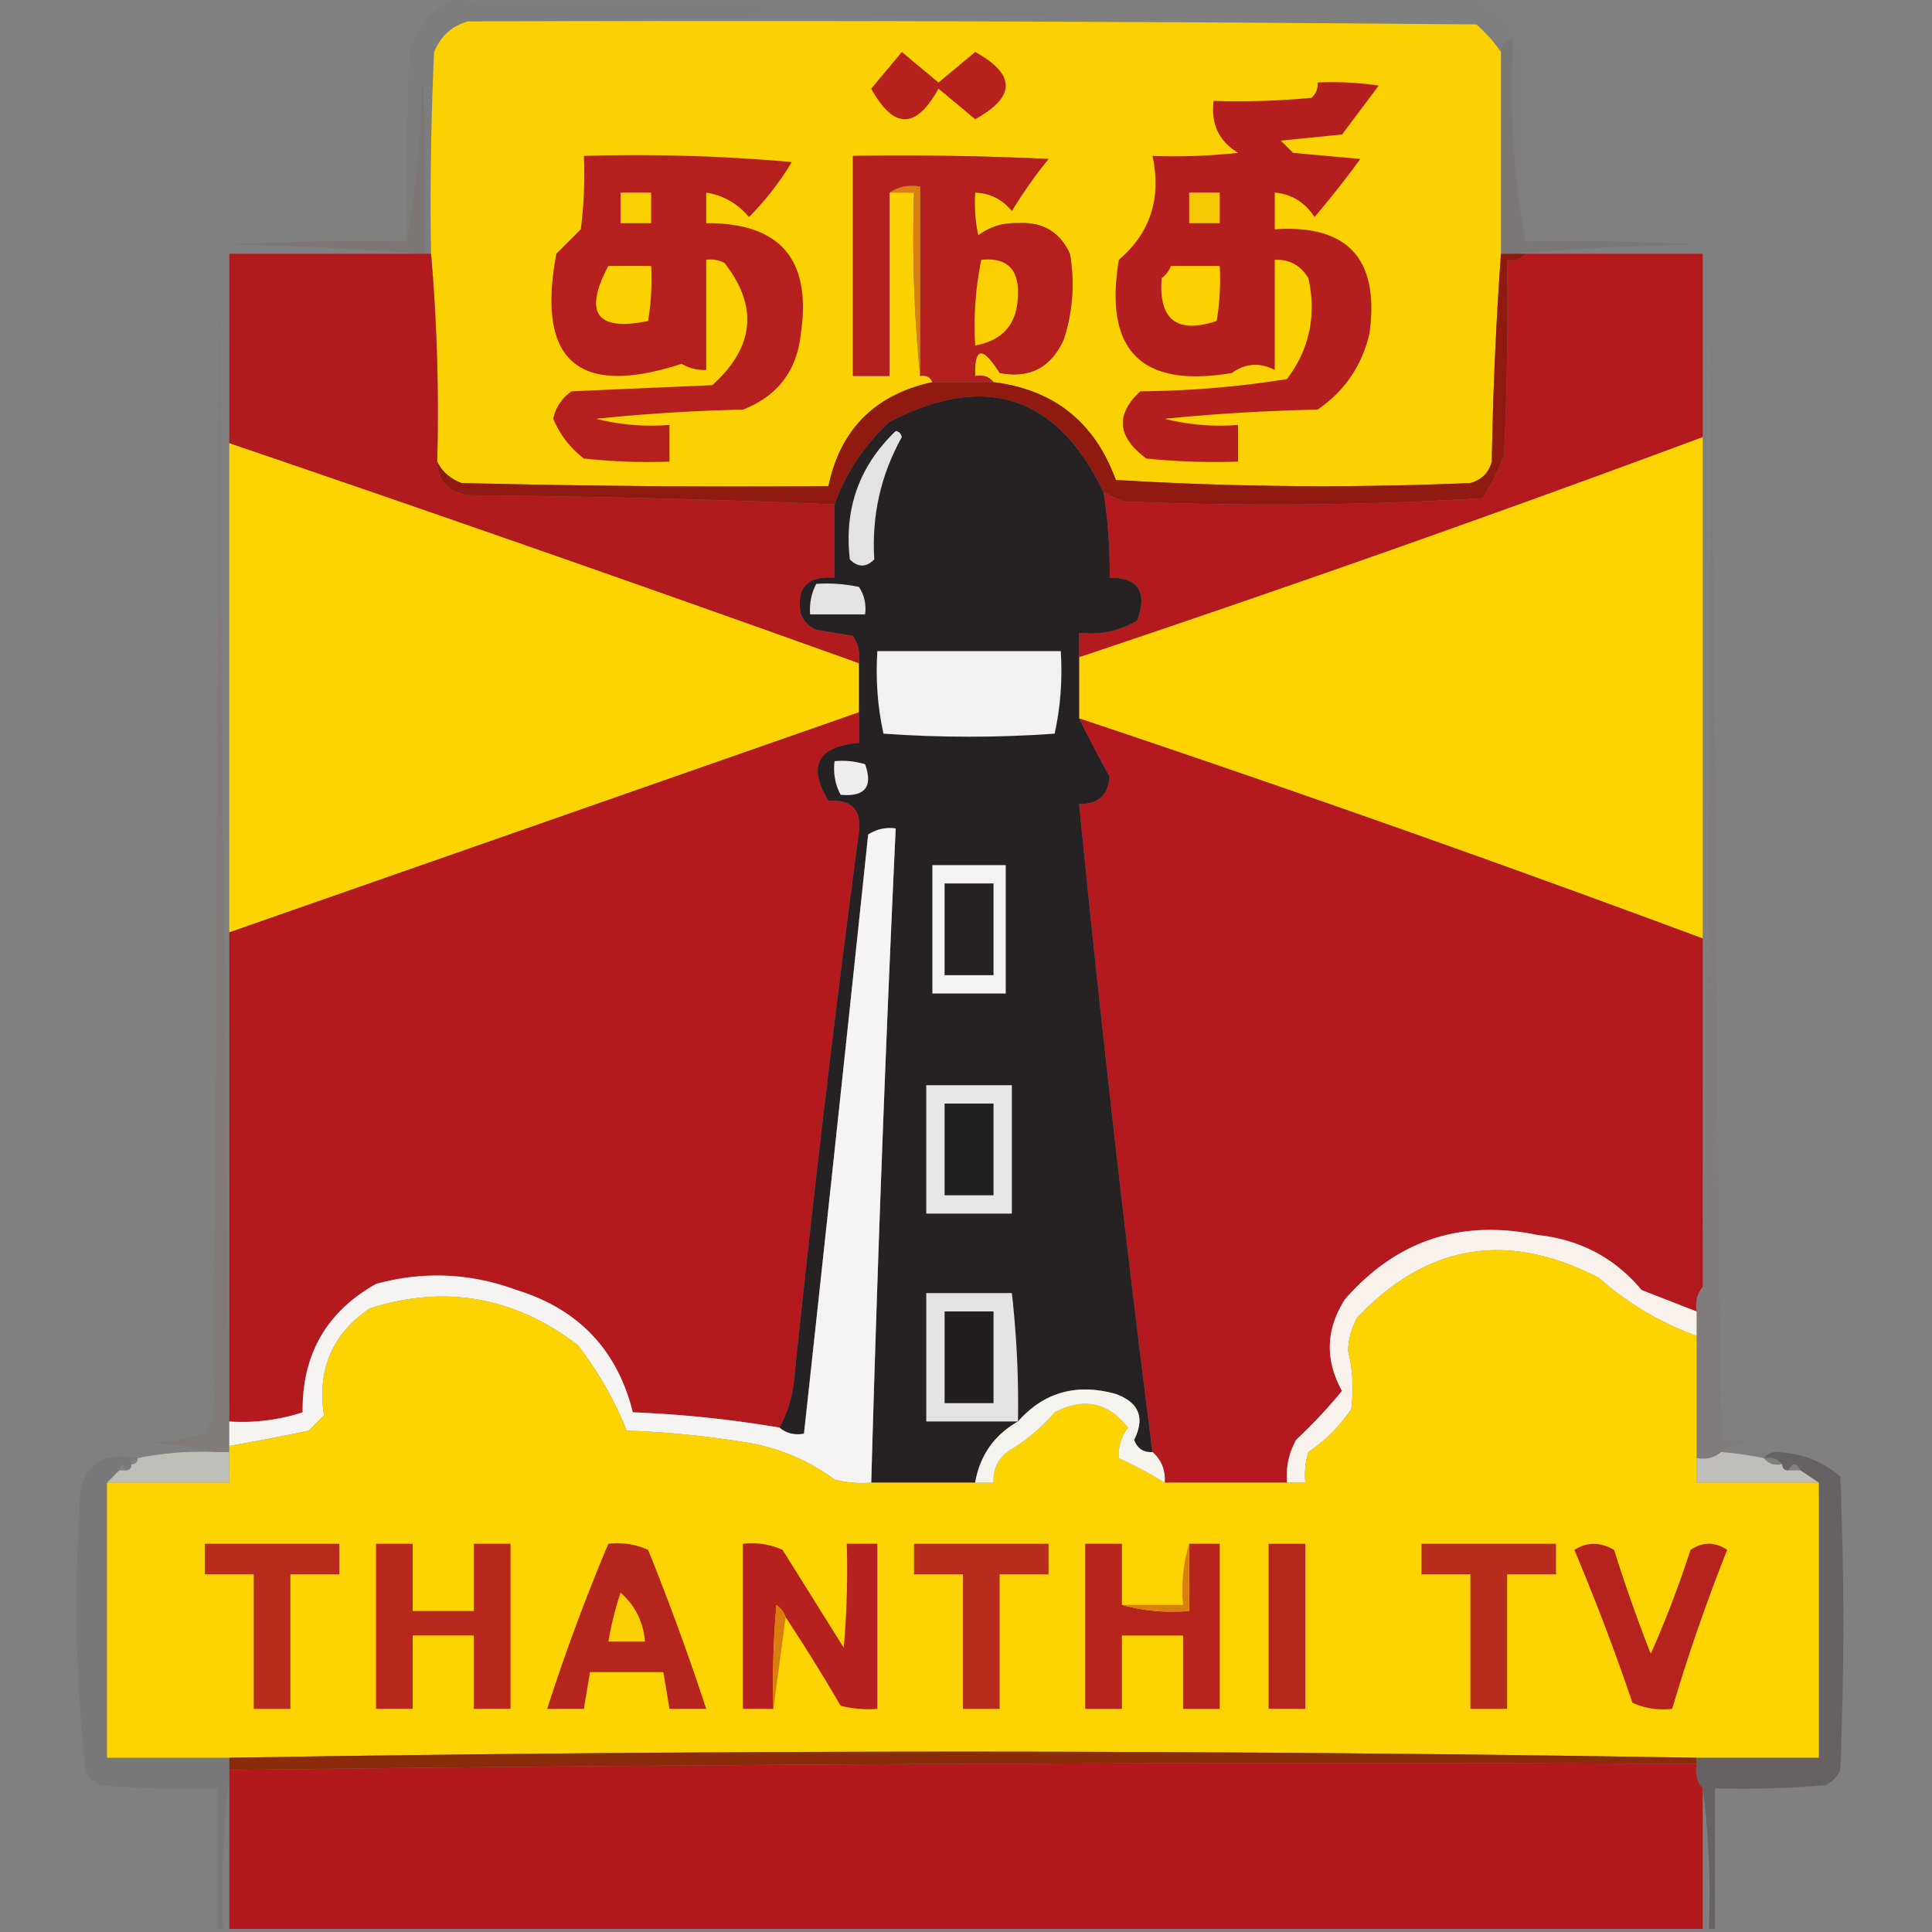 <?xml version="1.0" encoding="UTF-8"?>
<svg data-bbox="12.515 -0.5 288.985 316" height="316" width="316" xmlns="http://www.w3.org/2000/svg" shape-rendering="geometricPrecision" text-rendering="geometricPrecision" image-rendering="optimizeQuality" fill-rule="evenodd" clip-rule="evenodd" data-type="ugc">
    <rect width="100%" height="100%" fill="#808080" stroke="none"/>
    <g>
        <path d="M77.5-.5h161q0 1 1 1v1a6643 6643 0 0 1-163-1q1 0 1-1" fill="#32311a" opacity=".027"/>
        <path d="M239.5-.5h1a522 522 0 0 0 6 4q1.329 1.238 1 3-2 0-2 2-1.644-2.404-4-4.5-82.498-.75-165-.5l163-2z" fill="#42351b" opacity=".009"/>
        <path d="M76.5 3.5q82.502-.25 165 .5 2.356 2.096 4 4.5v33a613 613 0 0 0-1.5 34q-.75 2.75-3.5 3.5a561 561 0 0 1-58-.5q-5.136-14.142-20-16-1.064-1.356-3-1-.2-7.158 4-.5 7.385 1.432 10.5-5.5 2.215-6.864 1-14-2.496-5.376-8.5-5-3.64-.144-6.5 2a25 25 0 0 1-.5-7q3.644.127 6 3a76 76 0 0 1 6-8.5 513 513 0 0 0-32-.5v36h6v-30h4q-.49 15.27 1 30 1.487-.258 2 1-14.061 3.06-17 17-30.005.25-60-.5-2.775-1.034-4-3.5a299 299 0 0 0-1-34q-.25-16.508.5-33 1.614-3.869 5.5-5" fill="#fcd101"/>
        <path d="M247.5 6.5q1.083.627 1.5 2 .75 15.492.5 31-2.966-15.924-2-33" fill="#121112" opacity=".004"/>
        <path d="M75.5-.5h1v1a6643 6643 0 0 0 163 1l-163 2q-3.886 1.131-5.5 5a545 545 0 0 0-.5 33h-1q.25-16.508-.5-33 .22 16.073-2.5 31-.25-15.508.5-31 2.027-6.772 8.5-9" fill="#141028" opacity=".027"/>
        <path d="M147.5 8.5a1834 1834 0 0 1 6 5l6-5q10 5.5 0 11l-6-5q-5.5 10-11 0 2.534-3.03 5-6" fill="#b6211e"/>
        <path d="M247.5 6.5q-.966 17.076 2 33 14.009-.25 28 .5-15.263.255-30 1.5h-2v-33q0-2 2-2" fill="#4e291e" opacity=".086"/>
        <path d="M69.5 41.5h-1a475 475 0 0 0-31-1.5q14.491-.75 29-.5 2.72-14.927 2.5-31 .75 16.493.5 33" fill="#643318" opacity=".09"/>
        <path d="M215.5 13.5q5.025-.247 10 .5l-6 8-10 1 2 2 11 1a162 162 0 0 1-7.5 9.5q-2.356-3.634-6.5-4v6q17.953-1.197 15.5 17-1.843 7.95-8.5 12.5-12.53.252-25 1.5a36.9 36.9 0 0 0 12 1v6q-7.517.25-15-.5-7.152-5.292-1-11 12.154-.095 24-2 5.52-7.353 3.5-16.5-1.896-3.16-5.5-3v18q-3.702-1.875-7 .5-22.217 3.783-18.5-18.5 7.726-6.631 5.5-17 7.018.25 14-.5-4.723-2.9-4-8.5 8.016.25 16-.5 1.129-1.005 1-2.5" fill="#b51e1e"/>
        <path d="M95.5 25.5a290 290 0 0 1 34 1 46.5 46.5 0 0 1-7 9q-2.822-3.35-7-4v5q18.116-.124 15.5 18-.962 9.19-9.5 12.5a290 290 0 0 0-24 1.5 36.9 36.9 0 0 0 12 1v6q-7.018.25-14-.5-3.411-2.648-5-6.5.564-2.825 3-4.5l23-1q10.337-9.305 2-20a4.93 4.93 0 0 0-3-.5v18a6.85 6.85 0 0 1-4-1q-25.455 8.295-20.5-18l4-4q.748-5.979.5-12" fill="#b51f1e"/>
        <path d="M162.5 62.5h-10q-.513-1.258-2-1v-31q-2.872-.427-5 1v30h-6v-36q16.008-.25 32 .5a76 76 0 0 0-6 8.5q-2.356-2.873-6-3-.245 3.535.5 7 2.86-2.145 6.5-2 6.004-.376 8.5 5 1.215 7.136-1 14-3.115 6.932-10.5 5.5-4.2-6.658-4 .5 1.936-.356 3 1" fill="#b51f1e"/>
        <path d="M145.5 31.5q2.128-1.427 5-1v31q-1.49-14.73-1-30z" fill="#db7f10"/>
        <path d="M101.5 31.5h5v5h-5z" fill="#fad002"/>
        <path d="M194.5 31.5h5v5h-5z" fill="#f7c904"/>
        <path d="M68.5 41.5h2a299 299 0 0 1 1 34q.19 4.642 5 5.5 30.256.252 60 1.5v12q-6.75-.504-5.5 6 .75 1.75 2.5 2.5l6 1q1.32 2.034 1 4.5a6680 6680 0 0 0-103-36v-31z" fill="#b21b1d" opacity=".999"/>
        <path d="M160.5 42.5q6.12-.63 6 5.5-.036 7.273-7 8.5a53.8 53.8 0 0 1 1-14" fill="#fbcf02"/>
        <path d="M249.5 41.5h29v30a3274 3274 0 0 1-102 36v-4q5.144.59 9.5-2 2.57-7.049-4.5-7a83 83 0 0 0-1-14l3 1.5q29.513 1.25 59-.5a39.7 39.7 0 0 0 3.5-7q.75-15.992.5-32 1.937.356 3-1" fill="#b4191e"/>
        <path d="M99.5 43.5h7a41 41 0 0 1-.5 9q-12.648 2.586-6.5-9" fill="#fcd101"/>
        <path d="M191.5 43.5h8a41 41 0 0 1-.5 9q-9.784 3.21-9-7 1.076-.816 1.5-2" fill="#fcd001"/>
        <path d="M245.5 41.5h4q-1.063 1.356-3 1 .25 16.008-.5 32a39.7 39.7 0 0 1-3.5 7 581 581 0 0 1-59 .5l-3-1.5q-11.46-23.716-35-11.5-6.228 5.739-9 13.5a1787 1787 0 0 0-60-1.5q-4.81-.858-5-5.5 1.225 2.466 4 3.5 29.995.75 60 .5 2.939-13.94 17-17h10q14.864 1.858 20 16a561 561 0 0 0 58 .5q2.75-.75 3.5-3.5.282-17.114 1.5-34" fill="#901a0f"/>
        <path d="M37.5 72.5a6680 6680 0 0 1 103 36v8l-103 36z" fill="#fed400"/>
        <path d="M278.5 71.5v82a3255 3255 0 0 0-102-36v-10a3274 3274 0 0 0 102-36" fill="#fed300"/>
        <path d="M176.5 117.5a3255 3255 0 0 1 102 36v57q-1.401 1.602-1 4-4.468-1.73-9-3.5-6.573-7.878-17-9-18.894-3.916-31.5 10.5-4.724 7.329-.5 15a85 85 0 0 1-7.5 8q-1.803 3.266-1.5 7h-20q.202-3.081-2-5a3829 3829 0 0 1-12-106q4.628.123 5-4.5a182 182 0 0 1-5-9.5" fill="#b3191e"/>
        <path d="M140.5 116.5v5q-10.196.91-5 9.5 5.553-.447 5 5a3071 3071 0 0 0-10.5 88.5q-.306 4.945-2.5 9a185.5 185.5 0 0 0-24-2.5q-3.798-15.3-19-20-11.365-4.183-23-1-12.187 6.867-12 21a31.8 31.8 0 0 1-12 1.5v-80z" fill="#b3191d"/>
        <path d="M180.5 80.5a83 83 0 0 1 1 14q7.07-.049 4.5 7-4.356 2.59-9.5 2v14a182 182 0 0 0 5 9.5q-.372 4.623-5 4.5 5.265 53.113 12 106-2.243.128-3-2 2.709-5.407-3-7.5-9.64-2.685-16 4.5-5.841 3.345-7 10h-17a5742 5742 0 0 1 4-107q-2.466-.32-4.5 1a25182 25182 0 0 1-10.5 98q-2.398.401-4-1 2.194-4.055 2.5-9a3071 3071 0 0 1 10.5-88.5q.553-5.447-5-5-5.196-8.59 5-9.5v-13q.32-2.466-1-4.5l-6-1q-1.75-.75-2.5-2.5-1.25-6.504 5.5-6v-12q2.772-7.761 9-13.5 23.54-12.217 35 11.5" fill="#262122"/>
        <path d="M143.5 106.5h30q.45 6.899-1 13.5-14 1-28 0-1.45-6.601-1-13.5" fill="#f1f1f1"/>
        <path d="M133.5 95.5q3.535-.245 7 .5 1.32 2.034 1 4.5h-9q-.201-2.687 1-5" fill="#e3e3e3"/>
        <path d="M146.5 70.5q.814.09 1 1-5.166 9.267-4.5 20-2 2-4 0-1.443-12.427 7.5-21" fill="#e3e3e3"/>
        <path d="M136.5 124.5a12.9 12.9 0 0 1 5 .5q1.97 5.538-4 5-1.359-2.549-1-5.5" fill="#ededed"/>
        <path d="M142.5 242.5a18.5 18.5 0 0 1-6-.5q-6.273-4.635-14-6a152 152 0 0 0-20-2q-2.936-7.416-8-14-15.565-11.873-34-6-9.222 6.212-7.5 17.5l-2.5 2.5a379 379 0 0 1-13 2.5v-4a31.8 31.8 0 0 0 12-1.5q-.187-14.133 12-21 11.635-3.183 23 1 15.202 4.7 19 20a185.5 185.5 0 0 1 24 2.5q1.602 1.401 4 1 5.344-48.977 10.5-98 2.034-1.32 4.5-1a5742 5742 0 0 0-4 107" fill="#f6f4f2"/>
        <path d="M152.5 141.5h12v21h-12z" fill="#f3f3f3"/>
        <path d="M154.5 144.5h8v15h-8z" fill="#262223"/>
        <path d="M151.5 177.5h14v21h-14z" fill="#e7e7e8"/>
        <path d="M154.5 180.5h8v15h-8z" fill="#221f1f"/>
        <path d="M277.5 214.5v4a49.3 49.3 0 0 1-16-9.5q-22.36-11.584-39.5 6.5a11.5 11.5 0 0 0-1.5 5.5q1.167 4.733.5 9.5a25.6 25.6 0 0 1-7 7 12.9 12.9 0 0 0-.5 5h-3q-.303-3.734 1.5-7a85 85 0 0 0 7.5-8q-4.224-7.671.5-15 12.606-14.416 31.5-10.5 10.427 1.122 17 9 4.532 1.77 9 3.5" fill="#f9f2ec"/>
        <path d="M281.5 237.5q-1.602 1.401-4 1v-24q-.401-2.398 1-4 1.255-81.939 1.5-168 .372 96.507 1.5 193a8.4 8.4 0 0 1 4 .5q-2.337.315-4 1.5" fill="#7a412a" opacity=".051"/>
        <path d="M37.5 232.5v5h-2q-5.216-1.235-11-1.5a42.8 42.8 0 0 0 9-1.5l1.5-3 1-190q.25 95.752 1.5 191" fill="#804127" opacity=".082"/>
        <path d="M35.5 237.5h2v5h-20l2-2h1q1 0 1-1 1 0 1-1a52.4 52.4 0 0 1 13-1" fill="#bebeb9"/>
        <path d="M281.5 237.5q3.541.26 7 1 1.063 1.356 3 1 0 1 1 1h2l3 2h-20v-4q2.398.401 4-1" fill="#bfbeba" opacity=".991"/>
        <path d="M277.5 218.5v24h20v45h-20q-120-2-240 0h-20v-45h20v-6a379 379 0 0 0 13-2.5l2.5-2.5q-1.722-11.288 7.5-17.5 18.435-5.873 34 6 5.064 6.584 8 14a152 152 0 0 1 20 2q7.727 1.365 14 6 2.96.743 6 .5h20q-.16-3.604 3-5.5a30 30 0 0 0 7-6q7.13-3.73 12 2.5-1.71 2.367-1.5 5a64 64 0 0 1 7.5 4h23a12.9 12.9 0 0 1 .5-5 25.6 25.6 0 0 0 7-7 24.9 24.9 0 0 0-.5-9.5 11.5 11.5 0 0 1 1.5-5.5q17.14-18.084 39.5-6.5a49.3 49.3 0 0 0 16 9.5" fill="#fdd302"/>
        <path d="M188.5 237.5q2.202 1.919 2 5a64 64 0 0 0-7.5-4q-.21-2.633 1.5-5-4.87-6.23-12-2.5a30 30 0 0 1-7 6q-3.16 1.896-3 5.5h-3q1.159-6.655 7-10 6.36-7.185 16-4.5 5.709 2.093 3 7.5.757 2.128 3 2" fill="#f4f3ed"/>
        <path d="M166.5 232.5h-15v-21h14a161 161 0 0 1 1 21" fill="#e4e3e4"/>
        <path d="M154.5 214.5h8v15h-8z" fill="#221e1f"/>
        <path d="M22.5 238.5q-1 0-1 1t-1 1q-.5-2-1 0l-2 2v45h20v3q-1.49 12.225-1 25h-1v-23q-9.513.25-19-.5-1.75-.75-2.5-2.5a241 241 0 0 1-1-42q-.442-10.828 9.5-9" fill="#2e1a20" opacity=".063"/>
        <path d="M288.5 238.5q.626-.936 2-1 6.084.196 10.5 4 1 24 0 48-.75 1.75-2.5 2.5-8.986.749-18 .5v23h-1q.488-11.778-1-23-1.401-1.602-1-4v-1h20v-45l-3-2q-1-2-2 0-1 0-1-1-1.063-1.356-3-1" fill="#2c1e1f" opacity=".294"/>
        <path d="M61.5 252.5h6v11h10v-11h6v27h-6v-12h-10v12h-6z" fill="#b7271d"/>
        <path d="M99.5 252.5q3.438-.384 6.5 1a406 406 0 0 1 9.5 26h-6l-1-6h-12l-1 6h-6a328 328 0 0 1 10-27" fill="#b6241e"/>
        <path d="M183.5 262.5q5.193 1.473 11 1v-11h5v27h-6v-12h-10v12h-6v-27h6z" fill="#b6241d"/>
        <path d="M207.5 252.5h6v27h-6z" fill="#b7261d"/>
        <path d="M33.5 252.5h22v5h-8v22h-6v-22h-8z" fill="#b92c1d"/>
        <path d="M128.5 264.5q-.424-1.184-1.5-2a145 145 0 0 0-.5 17h-5v-27q3.438-.384 6.5 1l10 16q.749-8.486.5-17h5v27a18.5 18.5 0 0 1-6-.5 311 311 0 0 0-9-14.5" fill="#b6201e"/>
        <path d="M149.5 252.5h22v5h-8v22h-6v-22h-8z" fill="#b92d1d"/>
        <path d="M232.5 252.5h22v5h-8v22h-6v-22h-8z" fill="#b92d1d"/>
        <path d="M257.5 253.5q3.09-1.966 6.5 0a257 257 0 0 0 6 17 173 173 0 0 0 6.5-17q3-2 6 0a300 300 0 0 0-9 26q-3.438.384-6.5-1a367 367 0 0 0-9.5-25" fill="#b6221e"/>
        <path d="M194.5 252.5v11q-5.807.473-11-1h10q-.469-5.313 1-10" fill="#db7f10"/>
        <path d="M101.5 260.5q3.56 3.119 4 8h-6a54 54 0 0 1 2-8" fill="#fbd002"/>
        <path d="m128.5 264.5-2 15q-.249-8.514.5-17 1.076.816 1.5 2" fill="#da7c0e"/>
        <path d="M277.5 287.5v1q-120.106-.495-240 1v-2q120-2 240 0" fill="#8a2c09"/>
        <path d="M277.5 288.5q-.401 2.398 1 4v23h-241v-26q119.894-1.495 240-1" fill="#b3181d"/>
    </g>
</svg>
